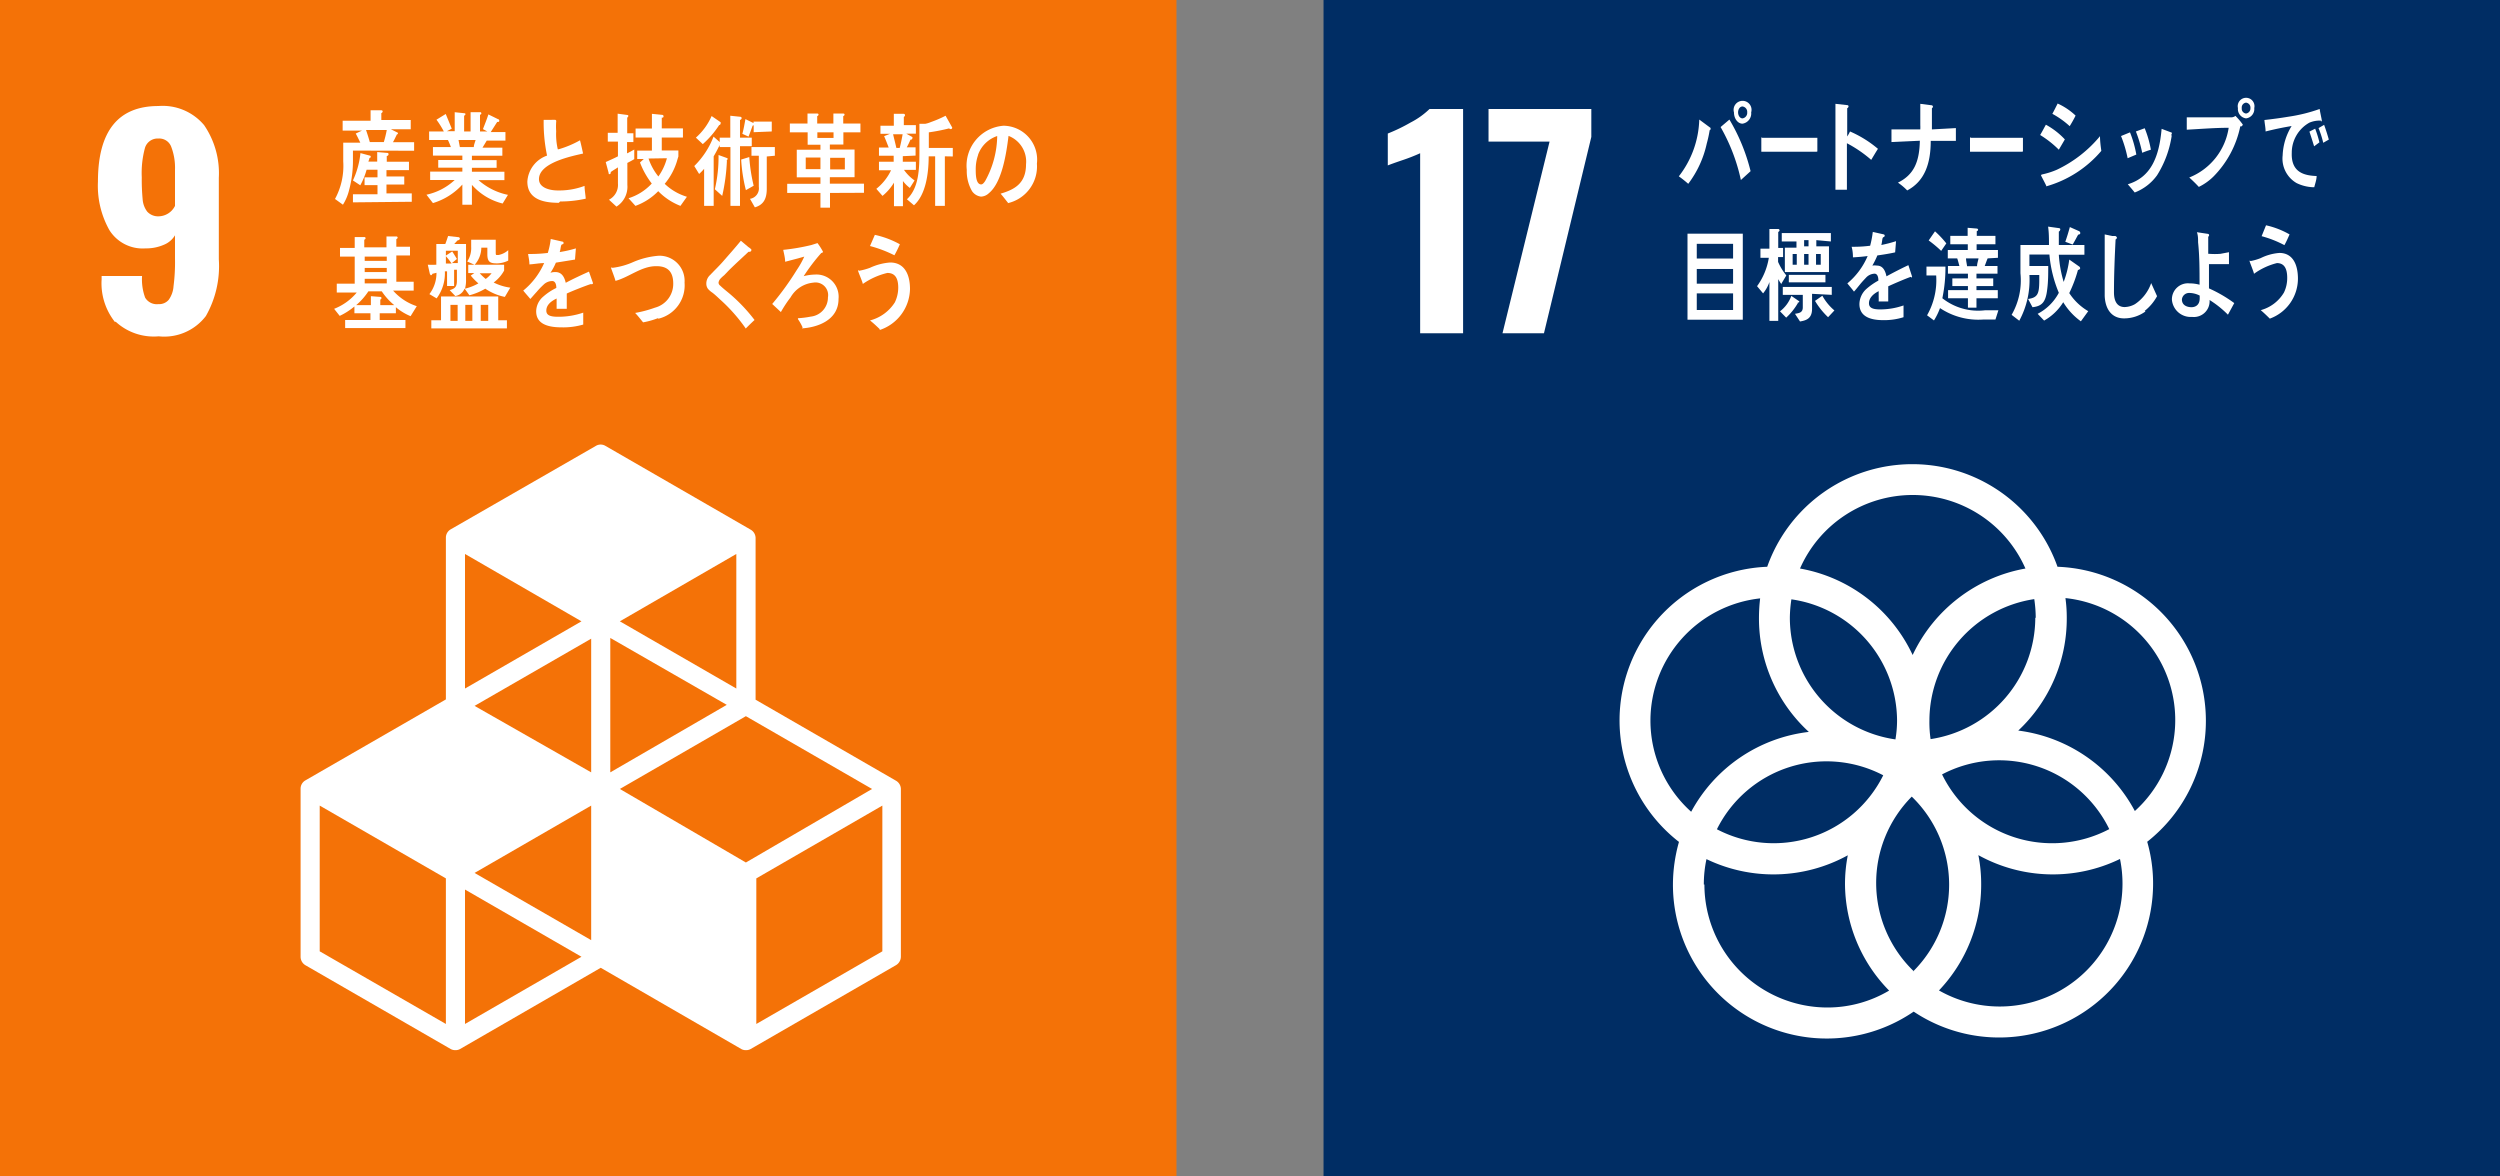 <svg xmlns="http://www.w3.org/2000/svg" viewBox="0 0 170 80"><rect x="0" y="0" width="170" height="80" fill="#808080" stroke="none"/><defs><style>.cls-1{fill:#f47207;}.cls-2{fill:#fff;}.cls-3{fill:#002d64;}</style></defs><g id="レイヤー_2" data-name="レイヤー 2"><g id="SDGs_2"><rect class="cls-1" width="80" height="80"/><path class="cls-2" d="M7.82,21.9A4.23,4.23,0,0,1,6.91,19v-.23H9.66a3.6,3.6,0,0,0,.21,1.47.92.92,0,0,0,.9.44.85.85,0,0,0,.7-.29,1.78,1.78,0,0,0,.33-.93,12.69,12.69,0,0,0,.1-1.87V16a1.56,1.56,0,0,1-.77.65,3,3,0,0,1-1.23.24,2.67,2.67,0,0,1-2.46-1.24,6.15,6.15,0,0,1-.78-3.3q0-5.14,4.11-5.14a3.68,3.68,0,0,1,3.11,1.3,5.79,5.79,0,0,1,1,3.58v5.55A6.86,6.86,0,0,1,14,21.49a3.56,3.56,0,0,1-3.21,1.38,3.82,3.82,0,0,1-2.93-1M11.9,14V11.55A4,4,0,0,0,11.65,10a.87.87,0,0,0-.88-.58.9.9,0,0,0-.91.63,6.49,6.49,0,0,0-.22,2,14.15,14.15,0,0,0,.06,1.5,1.57,1.57,0,0,0,.31.84,1,1,0,0,0,.78.32A1.27,1.27,0,0,0,11.9,14"/><path class="cls-2" d="M60.93,53.09l-9.55-5.51v-11a.66.66,0,0,0-.33-.56l-9.88-5.7a.63.63,0,0,0-.65,0L30.64,36a.65.65,0,0,0-.32.56v11l-9.56,5.51a.65.65,0,0,0-.32.56V65.06a.67.67,0,0,0,.32.57l9.88,5.7a.64.64,0,0,0,.33.08.61.61,0,0,0,.32-.08l9.56-5.52,9.55,5.52a.61.61,0,0,0,.32.08.62.62,0,0,0,.33-.08l9.88-5.7a.68.68,0,0,0,.33-.57V53.65a.66.66,0,0,0-.33-.56M40.2,63.93l-7.93-4.57,7.93-4.58Zm9.22-16L41.5,52.52V43.38ZM40.2,52.52,32.27,48l7.93-4.57Zm1.95,1.13,8.57-4.95,8.58,4.95-8.58,5Zm7.92-6.83-7.92-4.57,7.92-4.58ZM39.54,42.25l-7.92,4.57V37.67ZM30.32,69.63l-8.58-4.94V54.78l8.58,4.95Zm1.3,0V60.49l7.92,4.57ZM60,64.69l-8.57,4.94v-9.9L60,54.78Z"/><path class="cls-2" d="M24,10.24c0,.18,0,.35,0,.53a7.73,7.73,0,0,1-.26,2.15,3.33,3.33,0,0,1-.42,1l-.54-.39a4.7,4.7,0,0,0,.56-2.55c0-.42,0-.86,0-1.28h1.16c-.1-.21-.2-.42-.31-.62l.43-.2H23.3V8.21h1.9V7.5l.71,0c.05,0,.11,0,.11.09a.13.13,0,0,1-.09.1v.47h2v.63H26.58L27,9a.07.07,0,0,1,.06.07s0,.06-.07.07c-.09.18-.17.36-.27.53h1.44v.58Zm0,3.52v-.55h1.67v-.62h-.88v-.53h.88v-.52h-.74a4.91,4.91,0,0,1-.43,1.06L24,12.27a5.76,5.76,0,0,0,.51-1.86l.63.17s.07,0,.07.08a.08.08,0,0,1-.09.08c0,.09-.05.17-.07.25h.6v-.65l.71.06s.06,0,.06.09-.08.11-.12.12V11h1.51v.57H26.28V12h1.21v.55H26.28v.6H28v.57Zm.89-4.92c.08.23.21.64.27.87a.22.22,0,0,1-.3-.05h1.24a7.54,7.54,0,0,0,.2-.82Z"/><path class="cls-2" d="M34.18,13.84a4.09,4.09,0,0,1-2.09-1.27v1.35h-.65V12.55a4.41,4.41,0,0,1-2,1.26L29,13.24a4.05,4.05,0,0,0,1.92-1H29.25v-.57h2.19v-.27H29.8v-.52h1.64v-.3h-2V10h1.22a4.89,4.89,0,0,0-.2-.48H29.18V8.94h1a6,6,0,0,0-.5-.8l.63-.39c.14.34.28.68.41,1l-.33.17h.53V7.63l.66.07s.07,0,.07.06-.06.09-.09.11V8.94H32V7.63l.67,0s.06,0,.06.08-.06.08-.09.09V8.94h.5l-.3-.16c.13-.34.27-.68.37-1l.67.33s.07,0,.07.1-.1.08-.14.08l-.44.69h1v.58H33.1l-.29.48h1.35v.55H32.09v.3h1.68v.52H32.09v.27H34.3v.57H32.54a4.32,4.32,0,0,0,2,1Zm-3-4.32.09.48h.95c0-.16.08-.32.12-.48Z"/><path class="cls-2" d="M38,13.79c-.83,0-2.14-.13-2.14-1.44a2,2,0,0,1,1.34-1.77,10.94,10.94,0,0,1-.23-2.43l.53,0a2.13,2.13,0,0,1,.25,0,.07.07,0,0,1,.07.06.12.12,0,0,1,0,.07,4.58,4.58,0,0,0,0,.64,4.41,4.41,0,0,0,.11,1.23l.06,0a6.82,6.82,0,0,0,1.45-.61c.08.29.14.6.21.9-.72.17-3,.61-3,1.74,0,.64.85.77,1.25.77a4.9,4.9,0,0,0,1.85-.31c0,.28.06.58.08.87a7.86,7.86,0,0,1-1.74.19"/><path class="cls-2" d="M42.66,11.09v1.48a1.59,1.59,0,0,1-.74,1.48l-.51-.47a1.13,1.13,0,0,0,.61-1.1v-1.1c-.16.11-.33.2-.49.32,0,.05,0,.14-.08.14s-.05,0-.06-.07l-.2-.75c.28-.13.56-.25.83-.39v-1h-.69v-.6H42V7.73l.67.09a.07.07,0,0,1,.06.06.17.17,0,0,1-.08.12V9.06h.42v.6h-.43v.77l.49-.26v.65c-.16.1-.32.18-.49.27M46.27,14a4.27,4.27,0,0,1-1.51-1,4.12,4.12,0,0,1-1.55,1l-.47-.52a3.6,3.6,0,0,0,1.58-1,5.54,5.54,0,0,1-.8-1.43l.26-.24h-.45v-.57h1V9.35H43.22V8.74h1.11v-1l.7.07s.09,0,.09.1S45.05,8,45,8v.73h1.44v.62H45v.88h1.13v.41s-.08.25-.09.3a4.36,4.36,0,0,1-.84,1.56,3.73,3.73,0,0,0,1.51.88ZM44.1,10.78A3.91,3.91,0,0,0,44.77,12a3.82,3.82,0,0,0,.58-1.24Z"/><path class="cls-2" d="M50.32,9.94V14h-.65V10h-.73V9.86c-.13.26-.26.52-.41.77V14h-.65V11.48a3.73,3.73,0,0,1-.34.35l-.33-.54a5.64,5.64,0,0,0,1.31-2l.42.37V9.36h.72V7.87l.67.07s.1,0,.1.09-.07.11-.11.13v1.2h.8v.58ZM48.9,8.51A6.29,6.29,0,0,1,47.79,9.8l-.47-.44a4.2,4.2,0,0,0,1.07-1.47l.61.42a.11.11,0,0,1,0,.09c0,.09-.1.12-.15.11m.58,2.42a13.12,13.12,0,0,1-.32,2.39l-.5-.45a9.62,9.62,0,0,0,.25-2.33l.61.22a.1.1,0,0,1,0,.07.14.14,0,0,1-.08.1m1.33,2a11,11,0,0,1-.32-2.08l.55-.17a11.63,11.63,0,0,0,.3,1.95Zm.53-3.94v-.5s0,.05-.07.05c-.09.25-.18.5-.28.75l-.42-.19c.09-.32.14-.63.21-1l.55.27v-.1h1.24v.67Zm.89,1.65v2.2c0,.69-.23,1.09-.81,1.26L51,13.52a.72.72,0,0,0,.6-.81V10.59h-.5V10h1.59v.59Z"/><path class="cls-2" d="M56.44,13.12v1h-.65v-1H53.53V12.5h2.26v-.44H54.18V10.18h1.61V9.84h-.87V9H53.71V8.4h1.2V7.72l.68,0s.07,0,.07.07-.06.09-.09.11V8.4h1.1V7.72l.68,0s.08,0,.08.07-.06.09-.09.11V8.4h1.17V9H57.35v.83h-.92v.34h1.68v1.88H56.43v.44h2.32v.62Zm-.65-2.41h-1v.79h1ZM56.68,9h-1.1v.38h1.1Zm.77,1.73h-1v.79h1Z"/><path class="cls-2" d="M61.39,10.62V11h.89v.55h-.81a2.9,2.9,0,0,0,.72.72l-.32.51a2.32,2.32,0,0,1-.47-.47v1.71h-.61V12.42a3.42,3.42,0,0,1-.78.9l-.42-.48a3.55,3.55,0,0,0,1-1.26h-.82V11h1v-.41h-1v-.56h.66c-.1-.26-.2-.52-.31-.77l.4-.16h-.65V8.55h.91V7.74l.68,0a.09.09,0,0,1,.08.09.14.14,0,0,1-.08.12v.56h.82v.58h-.65l.41.23a.09.09,0,0,1,0,.08c0,.08-.08.1-.13.1a5,5,0,0,1-.25.52h.6v.56Zm-.66-1.49c.06.26.21.84.26,1.1-.11.06-.3-.21-.41-.17h.6c.08-.3.14-.61.2-.93Zm3.52,1.5V14h-.66V10.63h-.44c0,1.14-.19,2.61-1,3.33l-.48-.41c.81-.76.85-2.05.85-3.21,0-.64,0-1.28,0-1.92l.39,0a1.74,1.74,0,0,0,.39-.12,7.72,7.72,0,0,0,1-.43l.45.8a.1.1,0,0,1-.1.11.16.16,0,0,1-.11-.05A12.51,12.51,0,0,1,63.16,9v1.06h1.63v.58Z"/><path class="cls-2" d="M68.55,13.8c-.17-.21-.33-.43-.51-.63.9-.27,1.73-.66,1.73-2a1.87,1.87,0,0,0-1.19-1.93c-.15,1.23-.45,3.18-1.34,3.9a.82.82,0,0,1-.53.23A.86.86,0,0,1,66.1,13a2.72,2.72,0,0,1-.36-1.45,2.72,2.72,0,0,1,2.5-3,2.31,2.31,0,0,1,2.27,2.58,2.56,2.56,0,0,1-2,2.69m-2-3.28a2.92,2.92,0,0,0-.16,1c0,.29,0,1,.37,1,.11,0,.21-.14.27-.23a6.46,6.46,0,0,0,.82-3.06,2.09,2.09,0,0,0-1.3,1.27"/><path class="cls-2" d="M27.92,21.5a3.73,3.73,0,0,1-1-.61v.41H25.82v.46h1.75v.55h-4.1v-.55h1.72V21.3H24.1v-.46a4.59,4.59,0,0,1-1,.64L22.72,21a3.78,3.78,0,0,0,1.54-1.11H22.9v-.6h1.22V17.45h-1v-.59h1v-.74l.67,0a.08.08,0,0,1,.07.08.12.12,0,0,1-.09.1v.52h1.51v-.74l.68,0a.08.08,0,0,1,.08.08c0,.05-.06.09-.09.1v.52h.93v.59h-.93v1.79h1.18v.6H26.73a3.66,3.66,0,0,0,1.61,1.06Zm-2-1.69h-.87a4.41,4.41,0,0,1-.83.94h1v-.61l.65.05a.07.07,0,0,1,.07.07.11.11,0,0,1-.08.11v.38h.95a4.24,4.24,0,0,1-.85-.94m.34-2.36h-1.5v.29h1.5Zm0,.77h-1.5v.28h1.5Zm0,.74h-1.5v.31h1.5Z"/><path class="cls-2" d="M34.33,20.19A3.61,3.61,0,0,1,33,19.63a4.2,4.2,0,0,1-1.08.45l-.33-.46a.81.81,0,0,1-.63.51l-.38-.4c.33-.1.49-.2.49-.64v-.75l-.19,0v1.11h-.48v-1h-.15a2.84,2.84,0,0,1-.56,1.84L29.2,20a2.36,2.36,0,0,0,.48-1.45l-.28.07a.12.12,0,0,1-.1.1s-.06-.06-.07-.1L29.09,18a5.62,5.62,0,0,0,.58,0c0-.47,0-.94,0-1.41h.61c.07-.17.13-.36.19-.54l.73.08a.11.11,0,0,1,.07.09c0,.09-.1.12-.16.13l-.22.24h.8V19a2.18,2.18,0,0,1-.07.63,3.52,3.52,0,0,0,.91-.36,4.34,4.34,0,0,1-.52-.53l.24-.17h-.41V18h.42l-.49-.22a1.64,1.64,0,0,0,.27-1c0-.16,0-.32,0-.48h1.67c0,.27,0,.54,0,.81s0,.23.19.23a1.38,1.38,0,0,0,.66-.33l0,.71a1.8,1.8,0,0,1-.74.19c-.44,0-.68-.05-.68-.61v-.46h-.41A1.76,1.76,0,0,1,32.28,18h2v.4a2.52,2.52,0,0,1-.71.81,3.53,3.53,0,0,0,1.13.35Zm-5,2.14v-.55h.66V20.16h3.89v1.62h.59v.55Zm1.8-5.28h-.81v.33l.43-.28c.11.16.21.33.32.51l-.34.28.4,0Zm-.81.34v.53l.39,0a4.78,4.78,0,0,0-.39-.5m.8,3.31h-.49v1.09h.49Zm1,0h-.48v1.09h.48Zm.5-2.15a3.78,3.78,0,0,0,.41.39,2.11,2.11,0,0,0,.4-.39Zm.58,2.15h-.51v1.09h.51Z"/><path class="cls-2" d="M40.25,19.32a.16.16,0,0,1-.09,0c-.42.14-1.23.46-1.62.64V21h-.69v-.7c-.47.22-.7.5-.7.82s.27.42.8.42a5.19,5.19,0,0,0,1.71-.28l0,.81a4.88,4.88,0,0,1-1.48.19c-1.15,0-1.72-.36-1.72-1.09a1.34,1.34,0,0,1,.48-1,3.9,3.9,0,0,1,.89-.59c0-.31-.11-.47-.28-.47a.85.85,0,0,0-.6.26,5.38,5.38,0,0,0-.45.47c-.22.24-.35.4-.44.49-.1-.13-.27-.31-.48-.57A5,5,0,0,0,37,17.89c-.32,0-.66.07-1,.09,0-.26-.06-.5-.09-.71a9.74,9.74,0,0,0,1.34-.07,5.14,5.14,0,0,0,.2-.95l.79.18s.08,0,.08.08,0,.08-.1.11-.08.29-.16.52a8,8,0,0,0,1.1-.25l-.06.76-1.3.21a3.91,3.91,0,0,1-.37.69,1,1,0,0,1,.34-.05c.36,0,.59.24.7.73.47-.25,1-.5,1.58-.76l.27.77c0,.05,0,.08-.07.08"/><path class="cls-2" d="M44.73,21.64a5.42,5.42,0,0,1-1,.28c-.18-.22-.35-.44-.54-.64a8.16,8.16,0,0,0,1.35-.36,1.67,1.67,0,0,0,1.24-1.64c0-.91-.49-1.19-1.17-1.18-1,0-1.83.75-2.76,1,0-.09-.3-.85-.3-.89s.08,0,.12,0a4.9,4.9,0,0,0,1.41-.4,5.42,5.42,0,0,1,1.72-.42,1.71,1.71,0,0,1,1.75,1.83,2.33,2.33,0,0,1-1.77,2.45"/><path class="cls-2" d="M50.72,22.35a11.36,11.36,0,0,0-1.77-2c-.17-.16-.34-.32-.51-.45a1.48,1.48,0,0,1-.3-.26.6.6,0,0,1-.11-.37.78.78,0,0,1,.27-.58c.28-.3.58-.58.85-.89.41-.47.83-.94,1.23-1.43l.51.43a1,1,0,0,1,.2.16.11.11,0,0,1,0,.06c0,.1-.13.11-.19.1-.39.37-.79.73-1.18,1.11-.17.16-.32.33-.48.49a2.5,2.5,0,0,0-.24.22.5.5,0,0,0-.14.28.26.26,0,0,0,.11.2c.25.24.52.44.77.66a11.4,11.4,0,0,1,1.57,1.68c-.21.19-.41.39-.61.59"/><path class="cls-2" d="M54.58,22.27a3.49,3.49,0,0,0-.32-.57s0,0,0-.06,0,0,0,0a6.47,6.47,0,0,0,.87-.11,1.31,1.31,0,0,0,1.17-1.31.86.86,0,0,0-1-1,2,2,0,0,0-1.54,1c-.24.31-.45.63-.66,1l-.59-.55a19.42,19.42,0,0,0,1.67-2.31,5.85,5.85,0,0,0,.51-.91l-.46.13-.84.22c0-.27-.08-.54-.13-.81a14,14,0,0,0,1.92-.33l.41-.13a4.29,4.29,0,0,1,.37.58c0,.07-.07.09-.11.09a13,13,0,0,0-1.2,1.58,3.24,3.24,0,0,1,.76-.11,1.51,1.51,0,0,1,1.61,1.66c0,1.47-1.48,1.94-2.49,2"/><path class="cls-2" d="M59.82,22.38c-.21-.2-.43-.41-.66-.59a2.84,2.84,0,0,0,1.69-1.23,2.3,2.3,0,0,0,.23-1c0-.62-.2-1-.74-1a4.87,4.87,0,0,0-1.67.75c0-.11-.32-.83-.32-.9s.06,0,.08,0a4.2,4.2,0,0,0,.73-.2,3.92,3.92,0,0,1,1.37-.36c.94,0,1.35.76,1.35,1.81a3,3,0,0,1-2.06,2.78m1-5.08a8.34,8.34,0,0,0-1.66-.63l.33-.76a6.26,6.26,0,0,1,1.7.64,7.45,7.45,0,0,1-.37.75"/><rect class="cls-3" x="90" width="80" height="80"/><path class="cls-2" d="M96.57,10.42a12.27,12.27,0,0,1-1.2.47c-.53.18-.86.3-1,.36V9.08a11.7,11.7,0,0,0,1.55-.75,5.4,5.4,0,0,0,1.29-.92h2.28V22.66H96.57Z"/><polygon class="cls-2" points="105.37 9.63 101.22 9.63 101.22 7.41 108.21 7.41 108.21 9.31 104.99 22.66 102.17 22.66 105.37 9.63"/><path class="cls-2" d="M150,49a10.48,10.48,0,0,0-10.09-10.46,10.47,10.47,0,0,0-19.74,0,10.46,10.46,0,0,0-6,18.71,10.69,10.69,0,0,0-.41,2.9,10.46,10.46,0,0,0,16.37,8.64,10.47,10.47,0,0,0,16.28-8.71,10.26,10.26,0,0,0-.4-2.84A10.46,10.46,0,0,0,150,49m-11.6-7a8.37,8.37,0,0,1-7.12,8.26A7.81,7.81,0,0,1,131.2,49a8.37,8.37,0,0,1,7.13-8.26,9,9,0,0,1,.1,1.28m-8.32,24A8.33,8.33,0,0,1,130,54.17a8.33,8.33,0,0,1,.07,11.91m-8.29-25.33A8.37,8.37,0,0,1,129,49a7.81,7.81,0,0,1-.11,1.28A8.37,8.37,0,0,1,121.71,42a9,9,0,0,1,.11-1.28m6.24,12a8.32,8.32,0,0,1-11.31,3.67,8.32,8.32,0,0,1,11.31-3.67m4-.06a8.33,8.33,0,0,1,11.37,3.72,8.33,8.33,0,0,1-11.37-3.72m-2-19a8.37,8.37,0,0,1,7.67,5,10.52,10.52,0,0,0-7.67,5.88,10.48,10.48,0,0,0-7.66-5.88,8.37,8.37,0,0,1,7.66-5M112.23,49a8.37,8.37,0,0,1,7.46-8.31,11.59,11.59,0,0,0-.08,1.33A10.47,10.47,0,0,0,123,49.77a10.47,10.47,0,0,0-8,5.43A8.33,8.33,0,0,1,112.23,49m3.63,11.15a8.26,8.26,0,0,1,.18-1.73,10.49,10.49,0,0,0,9.61-.26,10.16,10.16,0,0,0-.19,1.92,10.41,10.41,0,0,0,3,7.28,8.21,8.21,0,0,1-4.2,1.15,8.37,8.37,0,0,1-8.36-8.36m28.43-.07a8.35,8.35,0,0,1-12.48,7.27,10.43,10.43,0,0,0,2.87-7.2,10.2,10.2,0,0,0-.19-2,10.45,10.45,0,0,0,9.63.26,8.37,8.37,0,0,1,.17,1.67m-7.1-10.39A10.43,10.43,0,0,0,140.54,42a9.69,9.69,0,0,0-.09-1.33,8.34,8.34,0,0,1,4.72,14.48,10.49,10.49,0,0,0-8-5.48"/><path class="cls-2" d="M116.25,8.9a8.23,8.23,0,0,1-.19.86,7,7,0,0,1-1.26,2.74,8,8,0,0,0-.64-.51,6.57,6.57,0,0,0,1.39-3.86l.77.57s0,.05,0,.08-.06.1-.1.12m2.16,3.34A12.56,12.56,0,0,0,117,8.64l.6-.51a12.84,12.84,0,0,1,1.44,3.51Zm.11-3.83c-.32,0-.58-.34-.58-.77a.61.61,0,1,1,1.17,0,.7.7,0,0,1-.59.77m0-1.17c-.17,0-.3.18-.3.4s.13.41.3.41a.38.38,0,0,0,.32-.41.37.37,0,0,0-.32-.4"/><path class="cls-2" d="M123.52,10.32c-.32,0-.57,0-.83,0s-2.21,0-2.92,0c0-.28,0-.64,0-.85s0-.11.07-.1l.32,0c.35,0,.86,0,1.26,0,.81,0,1.25,0,2.16,0,0,.29,0,.65,0,.93"/><path class="cls-2" d="M127.23,10.86a8.51,8.51,0,0,0-1.64-1.12c0,.11,0,.22,0,.33v1.58c0,.41,0,.84,0,1.25h-.78c0-.9,0-1.8,0-2.7s0-2.1,0-3.14l.81.09a.08.08,0,0,1,.08.08.15.15,0,0,1-.09.13c0,.64,0,1.28,0,1.92a2.27,2.27,0,0,0,.19-.34,7.6,7.6,0,0,1,1.9,1.18c-.16.25-.3.49-.45.74"/><path class="cls-2" d="M133,9.58h-1.71c0,1.54-.41,2.74-1.6,3.37a3.93,3.93,0,0,0-.63-.53c1.09-.54,1.46-1.42,1.49-2.85l-1.93.09c0-.28,0-.57,0-.86l1.07,0h.89a2.91,2.91,0,0,0,0-.3c0-.48,0-1,0-1.44l.78.1a.1.1,0,0,1,.08.09.14.14,0,0,1-.07.11V8.8L133,8.71c0,.29,0,.58,0,.87"/><path class="cls-2" d="M137.49,10.32c-.31,0-.57,0-.82,0s-2,0-2.71,0c0-.28,0-.64,0-.85s0-.11.08-.1l.32,0c.34,0,1.22,0,1.61,0,.81,0,.68,0,1.59,0,0,.29,0,.65,0,.93"/><path class="cls-2" d="M140,10.18a6.83,6.83,0,0,0-1.27-1c.14-.23.26-.47.39-.7a5.09,5.09,0,0,1,1.29,1Zm-.83,2.53c0-.08-.38-.75-.38-.79s.06-.05.08-.06a5.25,5.25,0,0,0,1-.32,8.55,8.55,0,0,0,2.93-2.28c0,.35.05.7.09,1a7.64,7.64,0,0,1-3.74,2.41m1.59-4.09a5.92,5.92,0,0,0-1.18-.84c.12-.22.24-.46.36-.7a4.43,4.43,0,0,1,1.22.82c-.12.25-.26.49-.4.72"/><path class="cls-2" d="M144.68,10.76a8.49,8.49,0,0,0-.45-1.51l.61-.25a7.69,7.69,0,0,1,.43,1.51l-.59.25m3-1.56a7,7,0,0,1-1,2.72,3.35,3.35,0,0,1-1.52,1.17c-.15-.19-.31-.37-.47-.56,1.57-.47,2.13-1.85,2.3-3.77l.69.26a.08.08,0,0,1,0,.07.14.14,0,0,1-.07.11m-1.94,1.19a8.67,8.67,0,0,0-.43-1.45l.6-.22a7.2,7.2,0,0,1,.42,1.46,5.89,5.89,0,0,0-.59.21"/><path class="cls-2" d="M152.34,8.59A6.8,6.8,0,0,1,150.52,12a3.77,3.77,0,0,1-1,.71c-.21-.23-.43-.44-.65-.64a4.33,4.33,0,0,0,2.68-3.38c-.95,0-1.9.08-2.85.13q0-.42,0-.84l.76,0,1.5,0c.26,0,.52,0,.77,0a.48.48,0,0,0,.28-.1,4.25,4.25,0,0,1,.5.59c0,.06-.07.1-.1.13m.32-.55a.64.64,0,0,1-.55-.7.57.57,0,1,1,1.11,0,.64.64,0,0,1-.56.7m0-1.07a.33.33,0,0,0-.29.37.33.33,0,0,0,.29.37.35.35,0,0,0,.3-.37.34.34,0,0,0-.3-.37"/><path class="cls-2" d="M157.82,8.2l-.07,0a1.8,1.8,0,0,0-.71.14,2.34,2.34,0,0,0-1.2,2.06c-.05,1.35.89,1.54,1.69,1.57,0,.25-.1.51-.16.76h-.11a2.79,2.79,0,0,1-1.09-.28,1.92,1.92,0,0,1-.95-1.88,4.1,4.1,0,0,1,.61-2c-.6.1-1.18.22-1.77.37,0-.26-.06-.51-.08-.78.54-.06,1.07-.13,1.61-.22a11.07,11.07,0,0,0,2.15-.53c0,.11.14.7.14.77s0,.07-.06.07m-.46,1.7c-.1-.32-.2-.65-.32-1l.39-.2a7.17,7.17,0,0,1,.29.93Zm.62-.24a6.48,6.48,0,0,0-.32-1l.38-.22c.12.33.22.65.32,1Z"/><path class="cls-2" d="M114.75,15.89h3.76v5.85h-3.76Zm3.1.69h-2.47v1h2.47Zm0,1.71h-2.47v1h2.47Zm0,1.66h-2.47v1.13h2.47Z"/><path class="cls-2" d="M121.14,19.33a2.56,2.56,0,0,1-.22-.35v2.84h-.6V19.18a2.51,2.51,0,0,1-.43.77l-.41-.49a4.5,4.5,0,0,0,.8-1.93h-.57v-.62h.61V15.57l.6,0a.1.1,0,0,1,.09.09.13.13,0,0,1-.09.11v1.09h.33v.62h-.34v.33a4,4,0,0,0,.56.92l-.33.55m1.12,1.32a4.13,4.13,0,0,1-.8,1l-.42-.43a2.31,2.31,0,0,0,.77-1.05l.54.37s0,0,0,0a.07.07,0,0,1-.11.07m1.27-4.23v.42h.86V18.5h-3V16.84h.79v-.42h-1v-.57h3.34v.57Zm-.29,3.65V21c0,.65-.38.79-.82.86l-.34-.52c.23-.05.53-.05.53-.44v-.85h-1.36v-.54h3.33v.54Zm-1.58-1.29h2.49v.51h-2.49Zm.54-1.42h-.28V18h.28Zm.8-.94h-.3v.42h.3Zm0,.94h-.3V18h.3Zm1.33,4.3a5.16,5.16,0,0,1-.89-1.11l.5-.35a3.53,3.53,0,0,0,.82,1Zm-.5-4.3h-.32V18h.32Z"/><path class="cls-2" d="M130,18.83l-.08,0c-.39.14-1.16.47-1.52.64V20.5h-.65a2.91,2.91,0,0,0,0-.31v-.39c-.44.22-.66.51-.66.82s.25.42.75.42a4.8,4.8,0,0,0,1.6-.27l0,.8a4.33,4.33,0,0,1-1.38.2c-1.08,0-1.62-.37-1.62-1.1a1.42,1.42,0,0,1,.45-1,4.4,4.4,0,0,1,.84-.59c0-.31-.1-.47-.26-.47a.83.83,0,0,0-.57.26c-.1.11-.25.26-.42.47s-.33.41-.41.49c-.09-.13-.25-.31-.45-.56A4.93,4.93,0,0,0,127,17.41q-.43.06-1,.09,0-.41-.09-.72a8.68,8.68,0,0,0,1.26-.07,6.85,6.85,0,0,0,.18-.94l.75.17a.09.09,0,0,1,.06.09s0,.07-.09.1-.07.29-.14.53a9,9,0,0,0,1-.26l-.06.76c-.3.07-.71.14-1.21.21a5.48,5.48,0,0,1-.34.69,1.08,1.08,0,0,1,.31,0c.34,0,.55.24.65.73.44-.24.94-.5,1.49-.76l.25.77c0,.05,0,.08-.07.08"/><path class="cls-2" d="M135.69,21.73l-.85,0a4.7,4.7,0,0,1-2.92-.78,4.37,4.37,0,0,1-.41.84l-.47-.35a4.82,4.82,0,0,0,.62-2.71H131v-.6h1.29a10.18,10.18,0,0,1-.21,2.15,3.92,3.92,0,0,0,2.89.82c.3,0,.62,0,.92,0ZM132,17.06a8,8,0,0,0-.85-.71l.43-.62a6.67,6.67,0,0,1,.77.82Zm3.16.51c-.07.16-.13.34-.2.52h.87v.52h-1.43v.32h1.14v.52h-1.14v.28h1.45v.55h-1.45v.64h-.58v-.64h-1.35v-.55h1.35v-.28h-1.06v-.52h1.06v-.32h-1.36v-.52h.78c-.05-.18-.09-.36-.15-.52h-.64V17h1.36v-.39h-1.19v-.57h1.18v-.55l.6.05s.11,0,.11.08-.06.08-.09.1v.32h1.27v.57h-1.28V17h1.45v.53Zm-1.47,0c0,.17.05.35.07.53h.68c0-.18.07-.36.1-.53Z"/><path class="cls-2" d="M141.5,21.85a4.42,4.42,0,0,1-1.2-1.3A3.6,3.6,0,0,1,139,21.8l-.44-.46A3.4,3.4,0,0,0,140,19.91a8.62,8.62,0,0,1-.64-2.6H138v0c0,.26,0,.52,0,.78h1.28c0,.53,0,1.06-.07,1.59-.1.86-.35,1.14-1,1.21l-.3-.56c.66-.09.75-.37.76-1.18V18.7H138a5.81,5.81,0,0,1-.69,3.11l-.52-.4a4.7,4.7,0,0,0,.6-2.83c0-.64,0-1.28,0-1.92h1.94c0-.41,0-.84-.06-1.25l.72.1s.11,0,.11.09a.19.19,0,0,1-.1.15c0,.17,0,.33,0,.5s0,.28,0,.41h1.74v.66H140a8.06,8.06,0,0,0,.33,1.85,6.77,6.77,0,0,0,.38-1.52l.67.47a.15.15,0,0,1,.07.12c0,.08-.11.11-.15.12a8.92,8.92,0,0,1-.59,1.57A3.88,3.88,0,0,0,142,21.16Zm-.17-5.92c-.13.23-.25.47-.39.7l-.5-.19c.12-.34.22-.67.31-1l.63.28a.15.15,0,0,1,.08.13c0,.07-.08.1-.13.11"/><path class="cls-2" d="M145.89,21.18a2.47,2.47,0,0,1-1.46.47c-.78,0-1.27-.56-1.31-1.53,0-.13,0-.26,0-.39,0-.37,0-.75,0-1.12,0-.89,0-1.78,0-2.67l.51.11.22,0s.1.05.1.11a.14.14,0,0,1-.09.12c-.06,1.2-.11,2.4-.11,3.6,0,.61.22,1,.73,1a1.52,1.52,0,0,0,.7-.2,2.83,2.83,0,0,0,1.1-1.43l.4.89a3.26,3.26,0,0,1-.84,1"/><path class="cls-2" d="M151.5,21.4a6.83,6.83,0,0,0-1.25-1,1.07,1.07,0,0,1-1.19,1.15,1.28,1.28,0,0,1-1.37-1.17,1.09,1.09,0,0,1,1.2-1.11,2.59,2.59,0,0,1,.68.09c0-1,0-1.93-.1-2.88,0-.23,0-.47-.08-.69l.73.11s.1,0,.1.1a.17.17,0,0,1-.06.1v.26c0,.3,0,.6,0,.9h.07a4.9,4.9,0,0,0,.76,0l.58-.11c0,.27,0,.54,0,.81-.3,0-.62,0-.92,0h-.44c0,.54,0,1.09,0,1.65a9.27,9.27,0,0,1,1.72,1Zm-1.92-1.3a1.57,1.57,0,0,0-.72-.18.49.49,0,0,0-.49.44c0,.42.38.53.65.53s.56-.15.56-.6Z"/><path class="cls-2" d="M154.35,21.67c-.2-.2-.41-.4-.62-.58a2.63,2.63,0,0,0,1.58-1.2,2.25,2.25,0,0,0,.22-1c0-.61-.19-1-.7-1a4.51,4.51,0,0,0-1.56.73c0-.1-.3-.81-.3-.87s.06,0,.08,0a3.72,3.72,0,0,0,.68-.2A3.45,3.45,0,0,1,155,17.2c.88,0,1.26.74,1.26,1.76a2.9,2.9,0,0,1-1.92,2.71m1-5a7.35,7.35,0,0,0-1.55-.61l.3-.74a5.71,5.71,0,0,1,1.6.62c-.11.25-.22.5-.35.73"/></g></g></svg>
